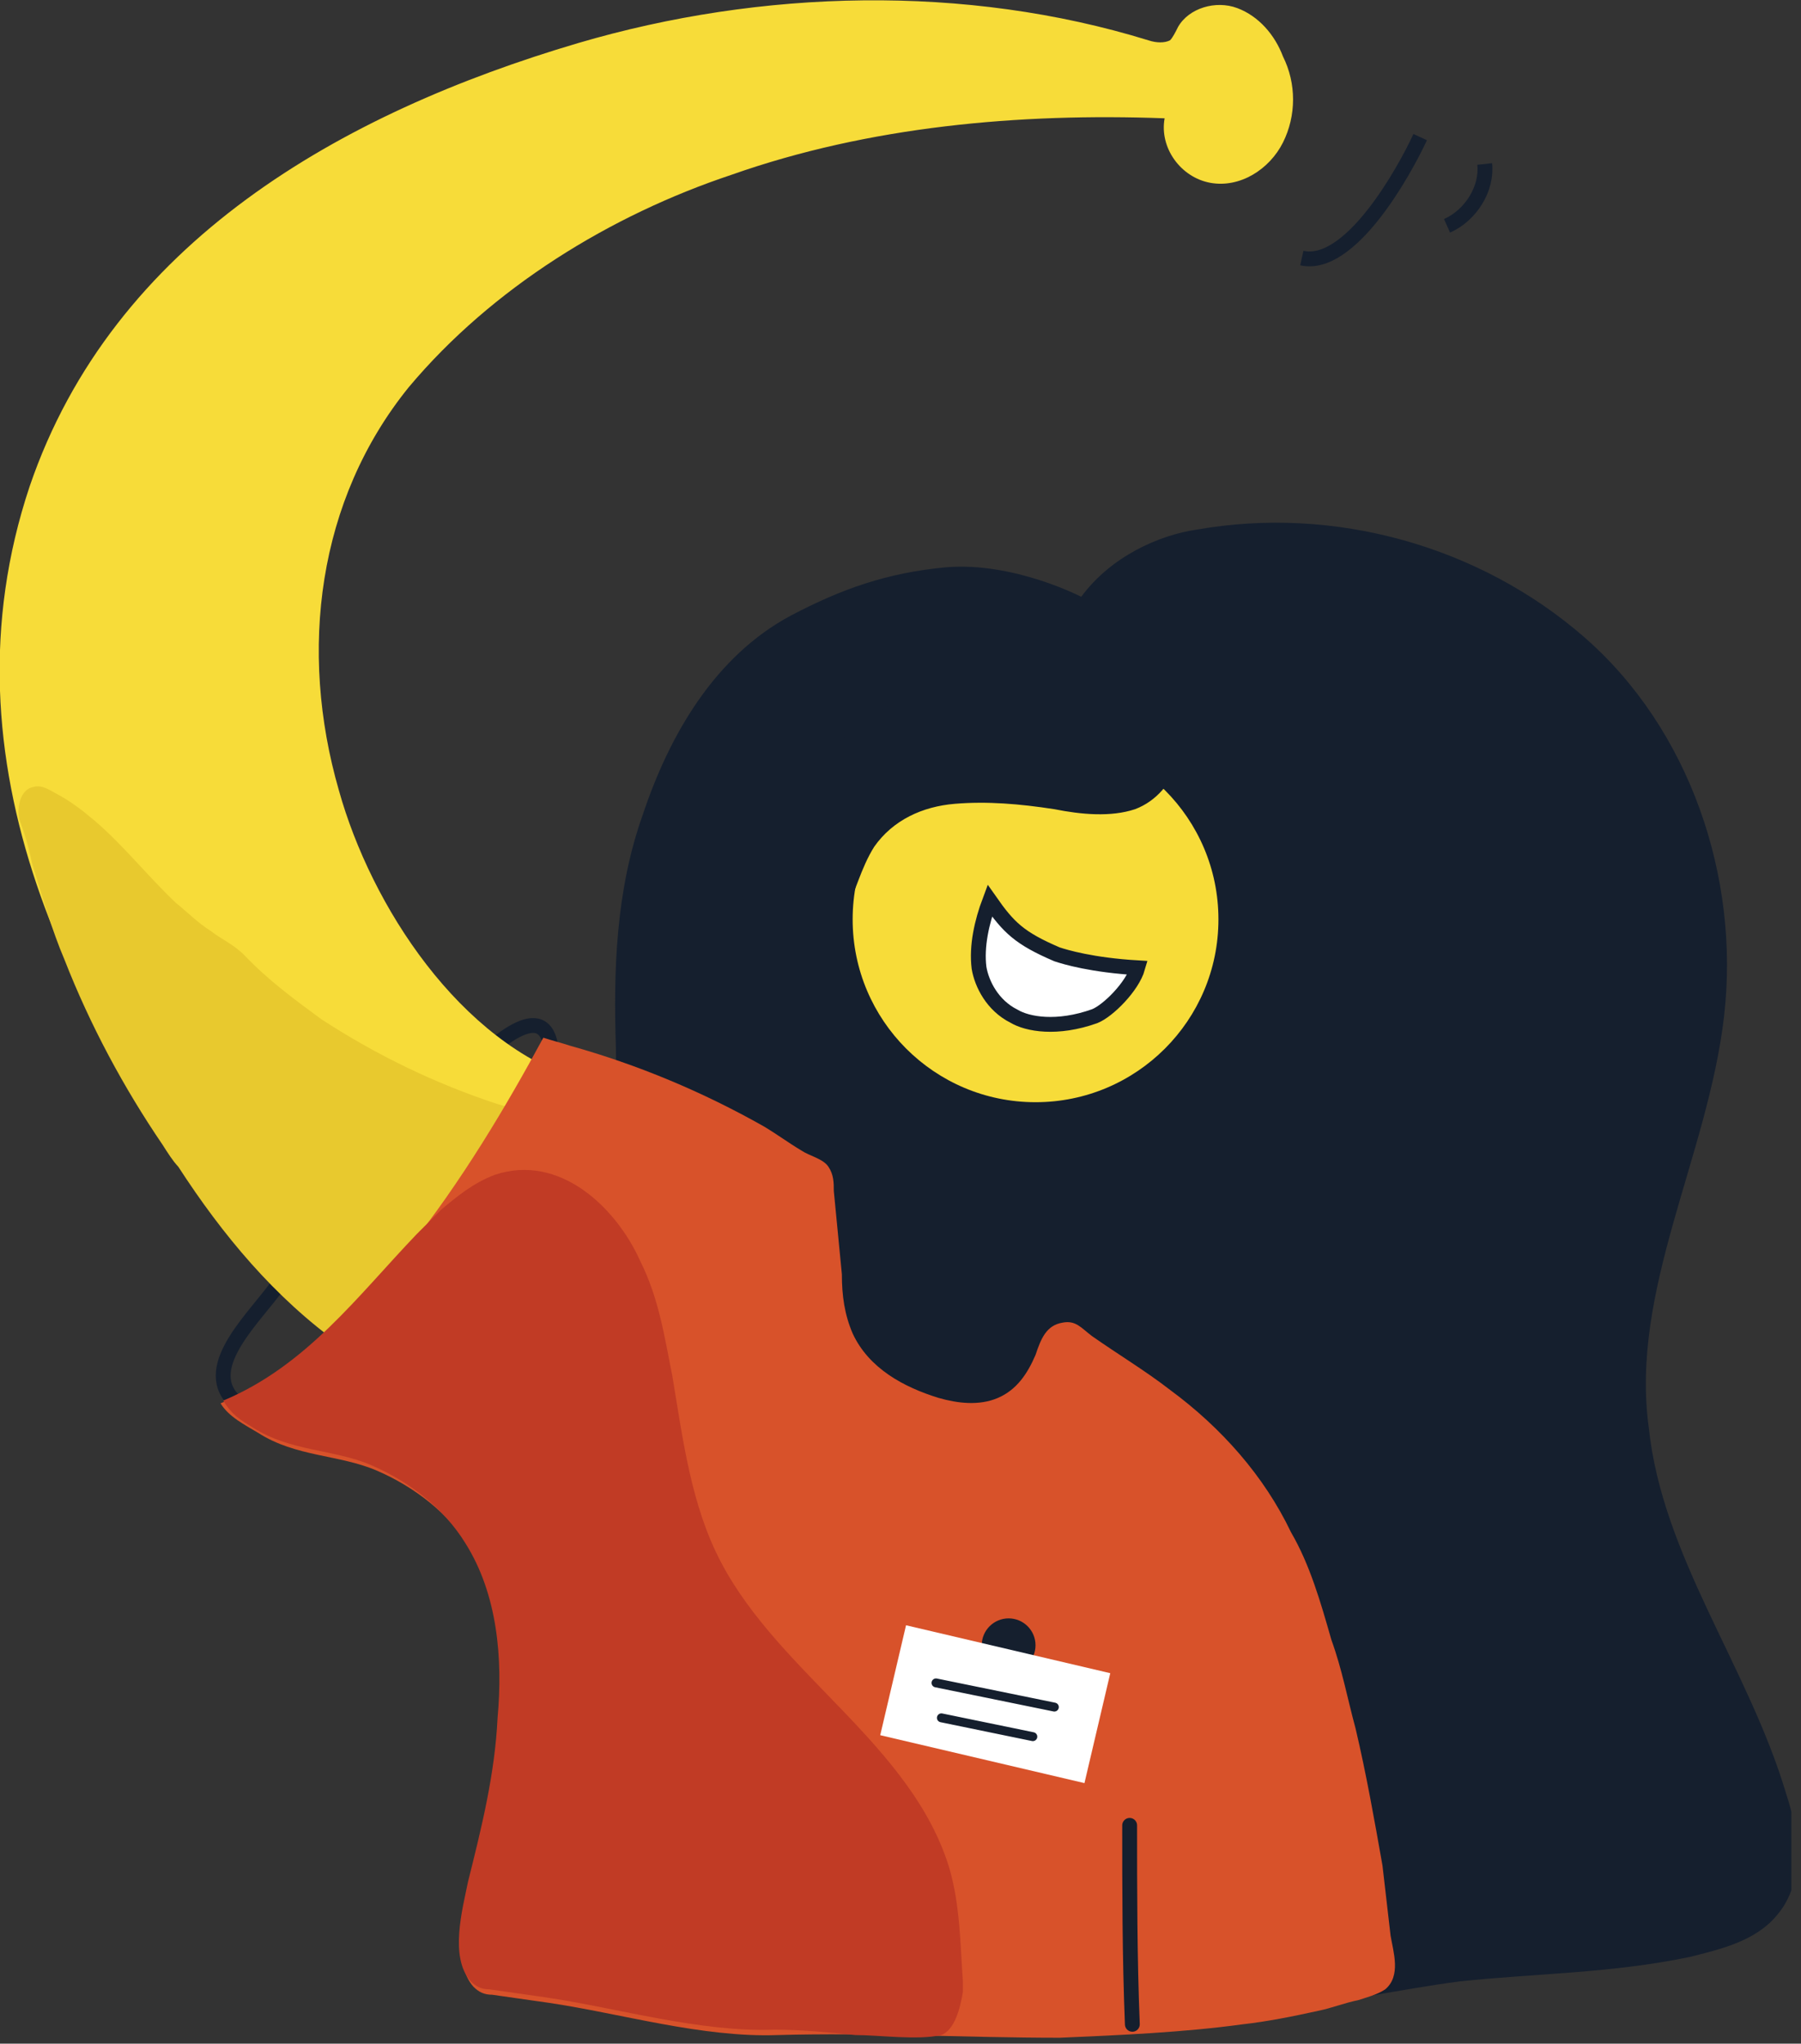 <svg width="156" height="177" viewBox="0 0 156 177" fill="none" xmlns="http://www.w3.org/2000/svg">
<rect x="0" y="0" width="156" height="177" fill="#333333" stroke="none"/>
<g clip-path="url(#clip0)">
<path d="M20.268 121.306C17.24 118.279 22.365 113.855 24.229 111.061C26.326 107.802 29.355 104.309 32.616 102.214C32.616 102.214 48.692 79.862 47.76 92.9" stroke="#151F2E" stroke-width="1.286" stroke-miterlimit="10"/>
<path d="M50.322 93.6C39.838 90.341 32.15 78.466 29.354 68.454C25.86 56.347 27.49 43.308 35.411 33.529C42.634 24.915 52.885 18.628 63.369 15.136C75.25 10.944 88.297 9.78 100.878 10.246C100.412 12.807 102.276 15.368 104.838 15.834C107.401 16.3 109.964 14.67 111.129 12.341C112.294 10.013 112.294 7.219 111.129 4.891C110.43 3.028 109.032 1.398 107.168 0.7C105.304 0.001 102.974 0.7 102.043 2.33C101.81 2.795 101.577 3.261 101.344 3.494C100.878 3.727 100.179 3.727 99.48 3.494C83.638 -1.396 65.931 -0.93 50.089 3.727C29.587 9.78 9.784 20.956 2.562 42.144C-5.359 65.893 6.057 88.711 20.734 106.872C23.53 110.364 31.917 118.979 36.809 117.815C41.702 116.651 41.702 110.131 45.662 107.337C48.458 105.475 51.254 103.379 52.186 100.12C52.652 98.955 52.652 97.558 52.885 96.161C52.885 95.23 53.118 94.299 52.652 93.6C52.652 92.902 51.021 93.833 50.322 93.6Z" fill="#F7DC39"/>
<path d="M48.376 97.593C48.143 97.588 48.148 97.355 47.915 97.35C46.538 96.387 44.68 96.112 43.06 95.61C37.74 93.861 32.668 91.418 27.845 88.282C25.552 86.6 23.259 84.918 21.21 82.776C20.299 81.824 19.145 81.333 18.229 80.613C17.081 79.889 16.17 78.937 15.254 78.218C12.744 75.832 10.705 73.225 8.19 71.072C7.046 70.115 6.13 69.396 4.749 68.666C4.288 68.423 3.6 67.942 2.896 68.159C1.726 68.365 1.456 69.99 1.668 70.926C2.108 72.1 2.543 73.507 2.749 74.677C3.618 77.491 4.482 80.538 5.589 83.124C7.793 88.763 10.701 94.185 14.085 99.152C14.535 99.861 14.985 100.569 15.44 101.045C19.269 106.954 23.807 112.412 29.541 116.5C31.601 118.176 34.37 119.403 36.953 118.529C40.24 117.439 41.038 113.032 43.43 110.291C44.631 108.687 46.521 107.565 48.182 106.205C49.611 104.84 51.05 103.009 50.865 100.909C50.658 99.74 49.519 98.55 48.376 97.593Z" fill="#E8C92E"/>
<path d="M68.495 53.318C61.971 56.811 58.011 63.563 55.681 70.548C53.351 77.067 53.118 84.052 53.351 90.805C53.351 94.53 53.584 98.022 54.516 101.515C55.914 107.801 59.409 113.622 61.273 119.909C63.602 127.359 63.602 135.276 64.767 142.959C65.932 150.643 68.495 158.559 74.319 163.681C77.115 166.01 80.377 167.639 83.871 169.269C88.997 171.598 94.122 173.46 99.714 174.159C103.441 174.624 107.169 174.392 110.896 173.926C116.255 173.46 121.147 172.296 126.506 171.598C133.262 170.899 139.552 170.899 146.309 169.502C149.105 168.804 152.133 168.105 153.997 165.777C156.327 162.983 155.861 158.792 154.696 155.299C151.434 144.356 143.979 134.81 142.814 123.634C141.183 111.76 147.94 100.118 149.337 88.011C150.735 75.903 146.309 63.097 137.223 55.181C128.137 47.265 115.556 43.772 103.674 45.868C100.413 46.333 96.219 48.196 93.656 51.689C93.656 51.689 87.832 48.662 82.007 49.127C76.882 49.593 72.921 50.99 68.495 53.318Z" fill="#151F2E"/>
<path d="M89.697 95.461C98.446 95.461 105.539 88.372 105.539 79.628C105.539 70.884 98.446 63.796 89.697 63.796C80.947 63.796 73.855 70.884 73.855 79.628C73.855 88.372 80.947 95.461 89.697 95.461Z" fill="#F7DC39"/>
<path d="M99.016 58.209C93.191 55.647 91.793 54.483 86.202 56.346C80.611 58.209 75.718 61.701 71.292 65.426C67.797 68.453 64.069 72.179 64.302 77.068C64.535 79.396 65.933 81.958 68.263 82.423C70.36 82.889 72.224 81.026 73.156 79.164C74.087 77.301 74.553 75.205 75.718 73.343C77.349 71.014 79.912 69.85 82.707 69.617C85.503 69.385 88.299 69.617 91.328 70.083C93.657 70.549 96.22 70.782 98.317 70.083C102.044 68.686 103.675 63.564 101.346 59.838" fill="#151F2E"/>
<path d="M94.82 88.011C91.558 89.175 88.995 88.709 87.831 88.011C85.967 87.079 85.035 85.217 84.802 83.82C84.569 81.957 85.035 79.861 85.734 77.999C87.365 80.327 88.296 81.258 91.558 82.655C92.257 82.888 94.587 83.587 98.547 83.82C98.081 85.449 95.985 87.545 94.82 88.011Z" fill="white" stroke="#151F2E" stroke-width="1.286" stroke-miterlimit="10" stroke-linecap="round"/>
<path d="M107.635 175.324C109.732 175.091 112.062 174.626 114.159 174.16C115.324 173.927 116.488 173.461 117.653 173.229C118.352 172.996 119.284 172.763 119.983 172.297C121.381 171.133 120.682 169.038 120.449 167.641C120.216 165.545 119.983 163.682 119.75 161.587C119.051 157.629 118.352 153.671 117.42 149.712C116.721 147.151 116.255 144.59 115.324 142.029C114.392 138.769 113.46 135.51 111.829 132.716C109.499 127.826 105.771 123.635 101.345 120.375C99.248 118.746 96.918 117.349 94.589 115.719C93.657 115.02 93.191 114.322 92.026 114.555C90.628 114.787 90.162 115.952 89.696 117.349C88.997 118.978 88.065 120.375 86.434 121.074C84.804 121.772 82.94 121.54 81.309 121.074C78.28 120.143 75.252 118.513 73.854 115.486C73.155 113.856 72.922 112.226 72.922 110.364C72.689 108.035 72.456 105.474 72.223 103.146C72.223 102.447 72.223 101.749 71.757 101.05C71.291 100.352 70.126 100.119 69.427 99.653C68.262 98.955 67.331 98.256 66.166 97.558C60.807 94.531 55.216 92.203 49.391 90.573C48.692 90.34 47.761 90.107 47.062 89.874C40.771 101.516 31.219 116.65 19.105 121.54C19.803 122.704 21.201 123.402 22.366 124.101C25.628 126.196 29.355 125.963 32.617 127.36C35.879 128.757 38.907 131.086 40.771 134.113C43.567 138.536 44.033 144.124 43.567 149.247C43.101 154.136 41.936 158.793 40.771 163.45C40.305 165.778 39.14 169.969 41.004 172.064C41.47 172.53 41.936 172.763 42.635 172.763C44.266 172.996 45.897 173.229 47.528 173.461C53.818 174.393 60.807 176.488 67.331 176.255C75.485 176.023 83.639 176.488 91.793 176.488C97.151 176.255 102.51 176.023 107.635 175.324Z" fill="#D8522A"/>
<path d="M83.404 172.529C83.404 172.296 83.404 171.83 83.404 171.597C83.171 168.338 83.171 165.078 82.239 161.818C78.978 151.108 67.562 145.054 62.437 135.275C59.874 130.386 59.175 124.798 58.243 119.21C57.544 115.717 57.078 112.458 55.447 109.198C53.35 104.541 48.458 99.885 42.867 101.747C41.003 102.446 39.605 103.61 38.207 104.774C37.508 105.473 36.809 106.171 36.11 106.87C30.985 112.225 26.558 118.279 19.336 121.305C20.035 122.47 20.734 122.935 21.899 123.634C25.16 125.729 28.888 125.496 32.15 126.893C35.411 128.29 38.44 130.619 40.304 133.646C43.099 138.069 43.565 143.657 43.099 148.78C42.867 153.669 41.702 158.326 40.537 162.983C40.071 165.311 38.906 169.502 40.77 171.597C41.236 172.063 41.702 172.296 42.401 172.296C44.031 172.529 45.662 172.762 47.293 172.994C53.583 173.926 60.573 176.021 67.096 175.788C69.426 175.788 71.755 176.021 74.085 176.254C76.182 176.254 79.444 176.72 81.54 176.254C82.705 175.788 83.171 173.926 83.404 172.529Z" fill="#C13B25"/>
<path d="M98.082 175.323C97.849 169.502 97.849 163.681 97.849 158.093" stroke="#151F2E" stroke-width="1.286" stroke-miterlimit="10" stroke-linecap="round"/>
<path d="M87.365 144.822C88.652 144.822 89.695 143.78 89.695 142.494C89.695 141.208 88.652 140.166 87.365 140.166C86.078 140.166 85.035 141.208 85.035 142.494C85.035 143.78 86.078 144.822 87.365 144.822Z" fill="#151F2E"/>
<path d="M96.17 144.913L78.48 140.763L76.244 150.283L93.934 154.433L96.17 144.913Z" fill="white"/>
<path d="M81.075 145.754L91.326 147.849" stroke="#151F2E" stroke-width="0.771" stroke-miterlimit="10" stroke-linecap="round"/>
<path d="M81.541 148.78L89.462 150.41" stroke="#151F2E" stroke-width="0.771" stroke-miterlimit="10" stroke-linecap="round"/>
<path d="M123.013 11.875C121.615 14.902 116.955 23.284 112.762 22.352" stroke="#151F2E" stroke-width="1.286" stroke-miterlimit="10"/>
<path d="M128.602 14.203C128.834 16.299 127.437 18.627 125.34 19.558" stroke="#151F2E" stroke-width="1.286" stroke-miterlimit="10"/>
</g>
<defs>
<clipPath id="clip0">
<rect width="155.162" height="176.487" fill="white"/>
</clipPath>
</defs>
</svg>
